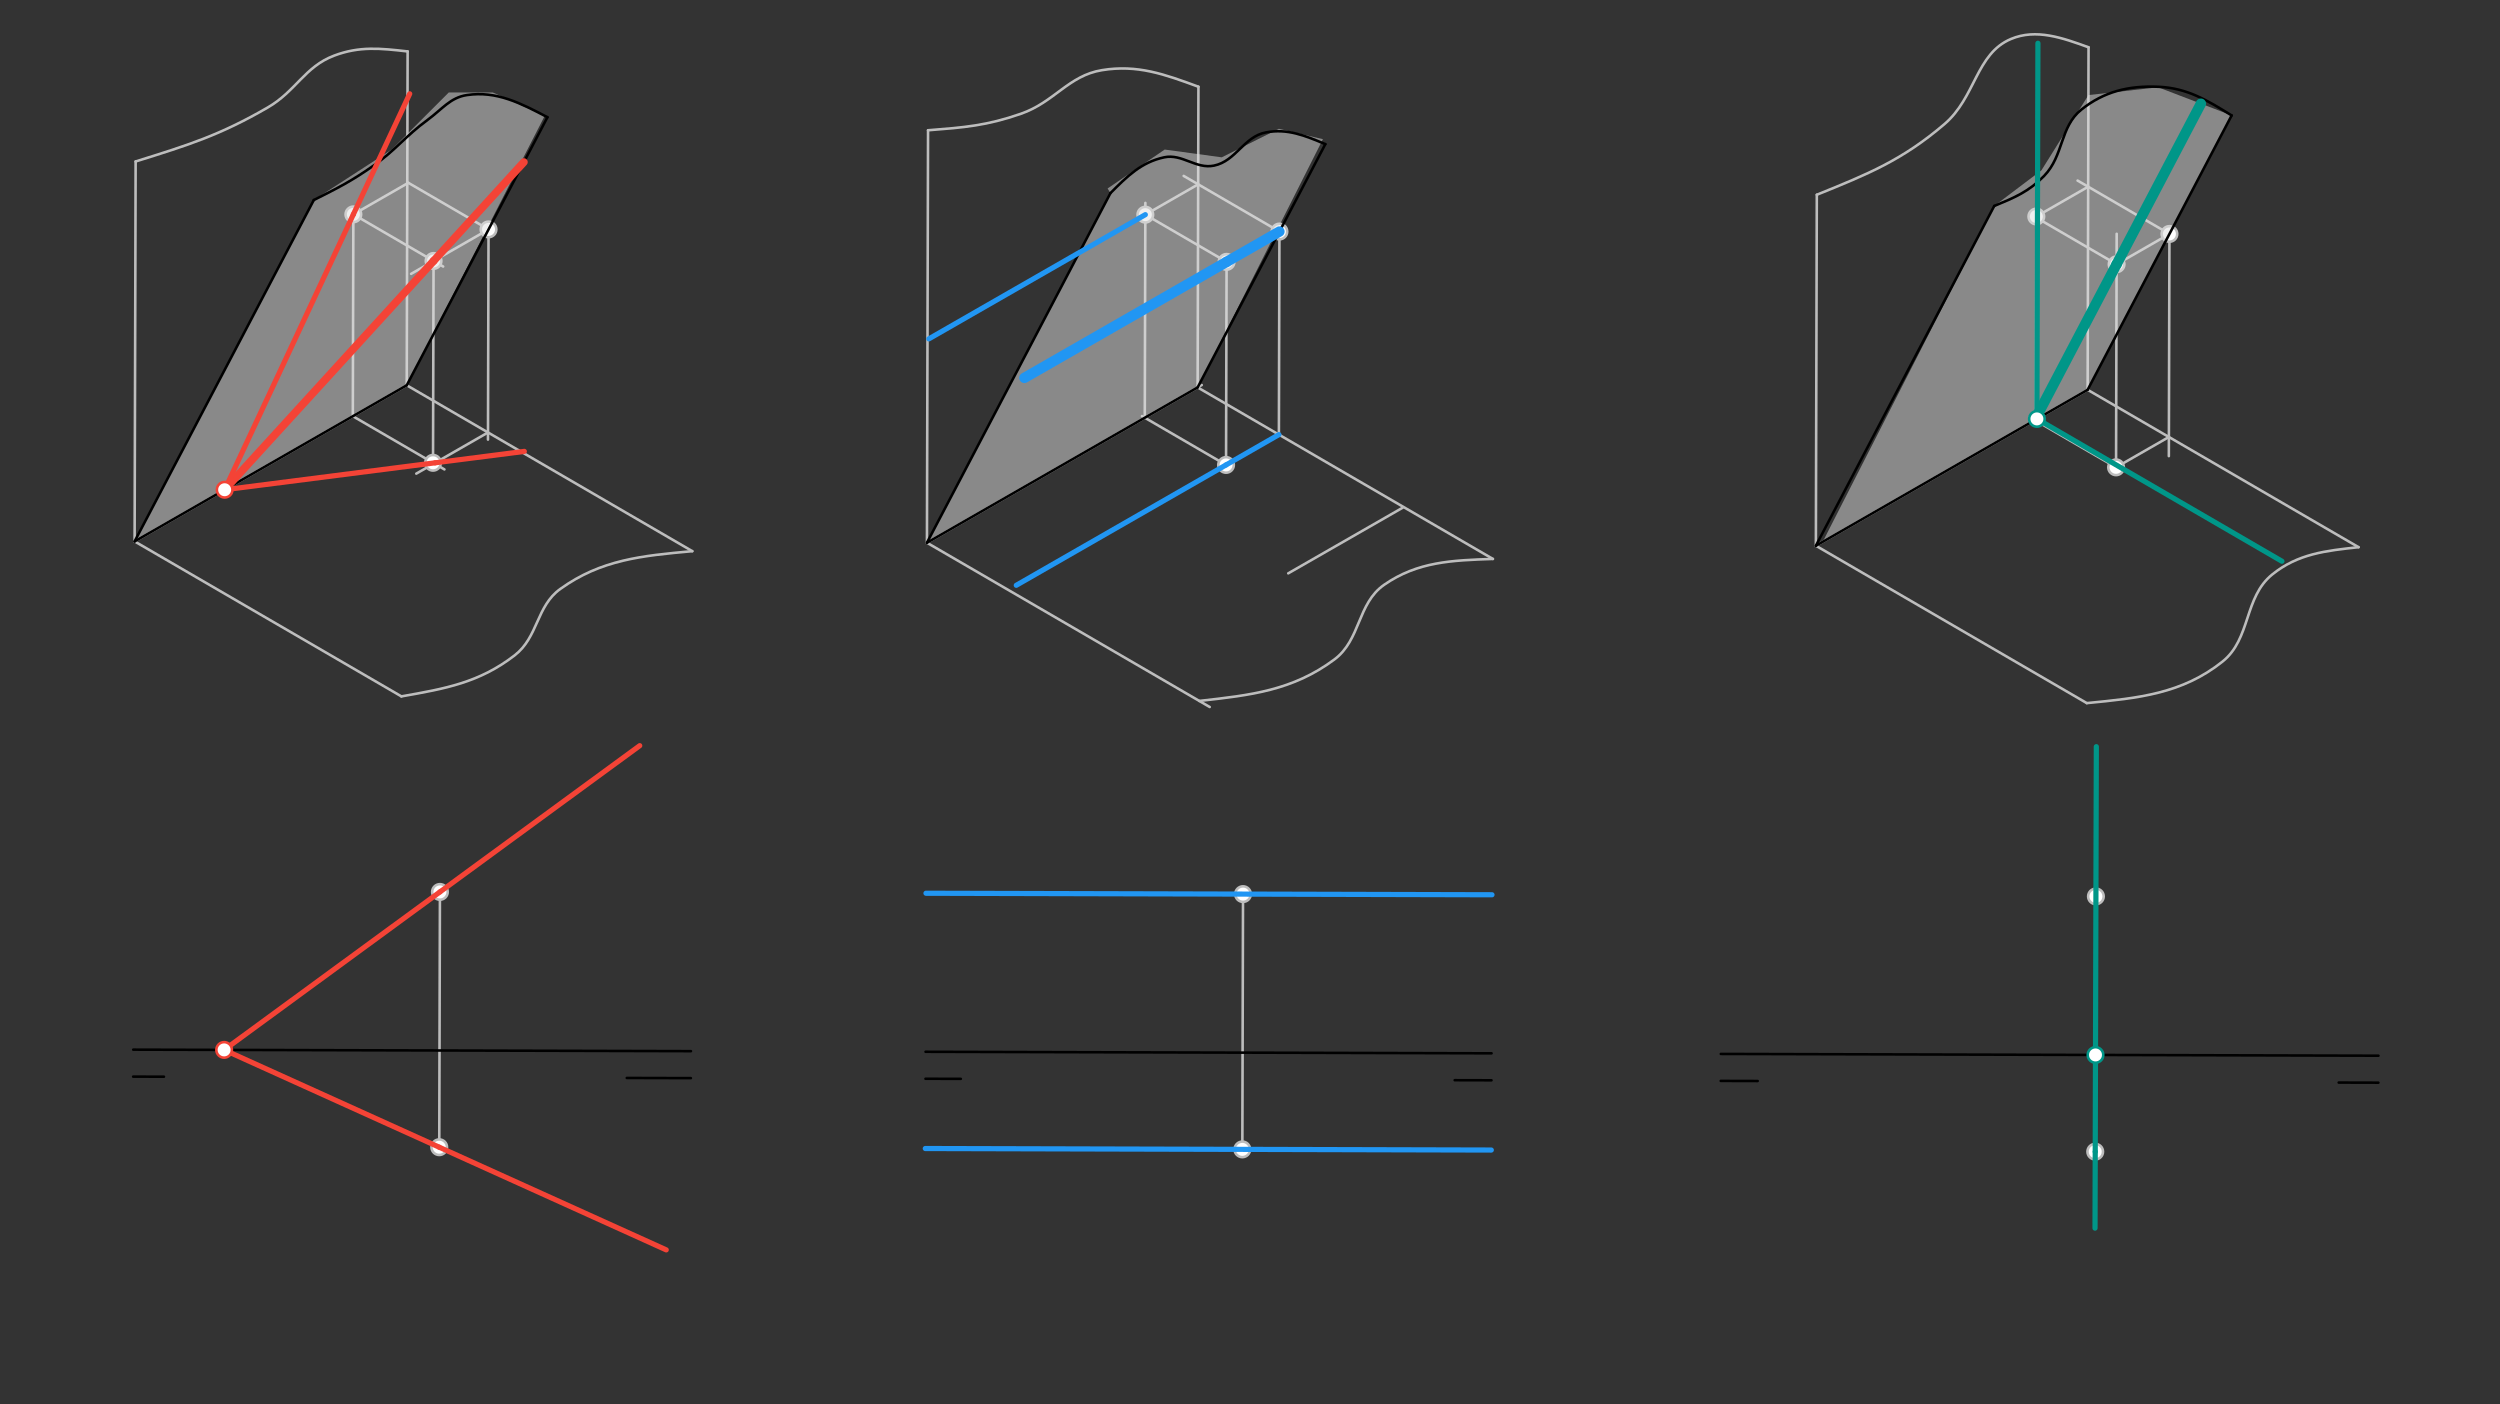 <svg xmlns="http://www.w3.org/2000/svg" class="svg--816" height="100%" preserveAspectRatio="xMidYMid meet" viewBox="0 0 963.78 541.417" width="100%"><rect x="0" y="0" width="963.78" height="541.417" fill="#333333" stroke="none"/><defs><marker id="marker-arrow" markerHeight="16" markerUnits="userSpaceOnUse" markerWidth="24" orient="auto-start-reverse" refX="24" refY="4" viewBox="0 0 24 8"><path d="M 0 0 L 24 4 L 0 8 z" stroke="inherit"></path></marker></defs><g class="aux-layer--949"><g class="element--733"><line stroke="#BDBDBD" stroke-dasharray="none" stroke-linecap="round" stroke-width="1" x1="804.806" x2="805.162" y1="150.274" y2="18.234"></line></g><g class="element--733"><line stroke="#BDBDBD" stroke-dasharray="none" stroke-linecap="round" stroke-width="1" x1="804.806" x2="700.04" y1="150.274" y2="210.385"></line></g><g class="element--733"><line stroke="#BDBDBD" stroke-dasharray="none" stroke-linecap="round" stroke-width="1" x1="700.04" x2="804.481" y1="210.385" y2="271.059"></line></g><g class="element--733"><line stroke="#BDBDBD" stroke-dasharray="none" stroke-linecap="round" stroke-width="1" x1="804.806" x2="909.247" y1="150.274" y2="210.948"></line></g><g class="element--733"><line stroke="#BDBDBD" stroke-dasharray="none" stroke-linecap="round" stroke-width="1" x1="700.04" x2="700.405" y1="210.385" y2="75.081"></line></g><g class="element--733"><line stroke="#BDBDBD" stroke-dasharray="none" stroke-linecap="round" stroke-width="1" x1="156.798" x2="51.895" y1="148.527" y2="208.716"></line></g><g class="element--733"><line stroke="#BDBDBD" stroke-dasharray="none" stroke-linecap="round" stroke-width="1" x1="51.895" x2="154.743" y1="208.716" y2="268.466"></line></g><g class="element--733"><line stroke="#BDBDBD" stroke-dasharray="none" stroke-linecap="round" stroke-width="1" x1="156.798" x2="266.886" y1="148.527" y2="212.483"></line></g><g class="element--733"><line stroke="#BDBDBD" stroke-dasharray="none" stroke-linecap="round" stroke-width="1" x1="156.798" x2="157.145" y1="148.527" y2="19.827"></line></g><g class="element--733"><line stroke="#BDBDBD" stroke-dasharray="none" stroke-linecap="round" stroke-width="1" x1="51.895" x2="52.29" y1="208.716" y2="62.246"></line></g><g class="element--733"><line stroke="#BDBDBD" stroke-dasharray="none" stroke-linecap="round" stroke-width="1" x1="357.345" x2="463.29" y1="209.223" y2="148.436"></line></g><g class="element--733"><line stroke="#BDBDBD" stroke-dasharray="none" stroke-linecap="round" stroke-width="1" x1="357.345" x2="466.357" y1="209.223" y2="272.554"></line></g><g class="element--733"><line stroke="#BDBDBD" stroke-dasharray="none" stroke-linecap="round" stroke-width="1" x1="461.698" x2="575.524" y1="149.349" y2="215.476"></line></g><g class="element--733"><line stroke="#BDBDBD" stroke-dasharray="none" stroke-linecap="round" stroke-width="1" x1="461.698" x2="462.011" y1="149.349" y2="33.438"></line></g><g class="element--733"><line stroke="#BDBDBD" stroke-dasharray="none" stroke-linecap="round" stroke-width="1" x1="357.345" x2="357.773" y1="209.223" y2="50.222"></line></g><g class="element--733"><path d="M 157.145 19.827 C 146.677 18.643, 138.659 17.737, 128.8 21.45 C 117.519 25.699, 114.072 35.146, 103.2 41.45 C 84.796 52.122, 72.602 55.92, 52.29 62.246" fill="none" stroke="#BDBDBD" stroke-linecap="round" stroke-width="1"></path></g><g class="element--733"><path d="M 154.743 268.466 C 171.679 265.48, 184.794 263.167, 198.4 252.65 C 207.503 245.614, 206.743 233.71, 216 227.05 C 231.771 215.703, 247.538 214.257, 266.886 212.483" fill="none" stroke="#BDBDBD" stroke-linecap="round" stroke-width="1"></path></g><g class="element--733"><path d="M 462.011 33.438 C 448.959 28.642, 438.523 24.808, 424.8 27.05 C 411.92 29.155, 406.478 39.367, 393.6 43.85 C 380.375 48.454, 371.734 49.13, 357.773 50.222" fill="none" stroke="#BDBDBD" stroke-linecap="round" stroke-width="1"></path></g><g class="element--733"><path d="M 575.524 215.476 C 559.837 216.019, 546.482 216.482, 533.6 225.45 C 523.253 232.653, 524.596 246.656, 514.4 254.25 C 498.359 266.198, 482.213 267.999, 462.335 270.217" fill="none" stroke="#BDBDBD" stroke-linecap="round" stroke-width="1"></path></g><g class="element--733"><path d="M 805.162 18.234 C 795.202 14.626, 784.953 10.914, 775.2 15.05 C 761.732 20.762, 761.648 37.561, 749.6 47.85 C 733.318 61.755, 720.251 67.046, 700.405 75.081" fill="none" stroke="#BDBDBD" stroke-linecap="round" stroke-width="1"></path></g><g class="element--733"><path d="M 909.247 210.948 C 896.615 212.314, 885.889 213.473, 876 221.45 C 865.024 230.304, 867.802 246.256, 856.8 255.05 C 841.244 267.483, 824.301 269.131, 804.481 271.059" fill="none" stroke="#BDBDBD" stroke-linecap="round" stroke-width="1"></path></g><g class="element--733"><line stroke="#BDBDBD" stroke-dasharray="none" stroke-linecap="round" stroke-width="1" x1="157.419" x2="188.69" y1="70.482" y2="88.649"></line></g><g class="element--733"><line stroke="#BDBDBD" stroke-dasharray="none" stroke-linecap="round" stroke-width="1" x1="188.337" x2="188.119" y1="88.444" y2="169.468"></line></g><g class="element--733"><line stroke="#BDBDBD" stroke-dasharray="none" stroke-linecap="round" stroke-width="1" x1="157.419" x2="136.225" y1="70.482" y2="82.643"></line></g><g class="element--733"><line stroke="#BDBDBD" stroke-dasharray="none" stroke-linecap="round" stroke-width="1" x1="136.225" x2="136.015" y1="82.643" y2="160.503"></line></g><g class="element--733"><line stroke="#BDBDBD" stroke-dasharray="none" stroke-linecap="round" stroke-width="1" x1="136.016" x2="171.329" y1="160.451" y2="180.966"></line></g><g class="element--733"><line stroke="#BDBDBD" stroke-dasharray="none" stroke-linecap="round" stroke-width="1" x1="188.126" x2="160.486" y1="166.727" y2="182.586"></line></g><g class="element--733"><line stroke="#BDBDBD" stroke-dasharray="none" stroke-linecap="round" stroke-width="1" x1="188.337" x2="158.489" y1="88.444" y2="105.57"></line></g><g class="element--733"><line stroke="#BDBDBD" stroke-dasharray="none" stroke-linecap="round" stroke-width="1" x1="136.225" x2="170.834" y1="82.643" y2="102.749"></line></g><g class="element--733"><line stroke="#BDBDBD" stroke-dasharray="none" stroke-linecap="round" stroke-width="1" x1="167.143" x2="166.933" y1="100.604" y2="178.65"></line></g><g class="element--733"><line stroke="#BDBDBD" stroke-dasharray="none" stroke-linecap="round" stroke-width="1" x1="836.345" x2="836.114" y1="90.191" y2="175.84"></line></g><g class="element--733"><line stroke="#BDBDBD" stroke-dasharray="none" stroke-linecap="round" stroke-width="1" x1="836.345" x2="800.937" y1="90.191" y2="69.62"></line></g><g class="element--733"><line stroke="#BDBDBD" stroke-dasharray="none" stroke-linecap="round" stroke-width="1" x1="815.763" x2="816.006" y1="180.162" y2="90.136"></line></g><g class="element--733"><line stroke="#BDBDBD" stroke-dasharray="none" stroke-linecap="round" stroke-width="1" x1="815.974" x2="785.403" y1="101.879" y2="84.118"></line></g><g class="element--733"><line stroke="#BDBDBD" stroke-dasharray="none" stroke-linecap="round" stroke-width="1" x1="805.017" x2="785.026" y1="71.991" y2="83.461"></line></g><g class="element--733"><line stroke="#BDBDBD" stroke-dasharray="none" stroke-linecap="round" stroke-width="1" x1="836.345" x2="815.974" y1="90.191" y2="101.879"></line></g><g class="element--733"><line stroke="#BDBDBD" stroke-dasharray="none" stroke-linecap="round" stroke-width="1" x1="836.134" x2="815.763" y1="168.474" y2="180.162"></line></g><g class="element--733"><line stroke="#BDBDBD" stroke-dasharray="none" stroke-linecap="round" stroke-width="1" x1="815.763" x2="782.413" y1="180.162" y2="160.787"></line></g><g class="element--733"><line stroke="#BDBDBD" stroke-dasharray="none" stroke-linecap="round" stroke-width="1" x1="785.026" x2="784.809" y1="83.461" y2="163.852"></line></g><g class="element--733"><line stroke="#BDBDBD" stroke-dasharray="none" stroke-linecap="round" stroke-width="1" x1="493.237" x2="493.025" y1="89.266" y2="168.023"></line></g><g class="element--733"><line stroke="#BDBDBD" stroke-dasharray="none" stroke-linecap="round" stroke-width="1" x1="493.237" x2="456.328" y1="89.266" y2="67.823"></line></g><g class="element--733"><line stroke="#BDBDBD" stroke-dasharray="none" stroke-linecap="round" stroke-width="1" x1="493.026" x2="467.764" y1="167.549" y2="182.044"></line></g><g class="element--733"><line stroke="#BDBDBD" stroke-dasharray="none" stroke-linecap="round" stroke-width="1" x1="493.237" x2="469.668" y1="89.266" y2="102.789"></line></g><g class="element--733"><line stroke="#BDBDBD" stroke-dasharray="none" stroke-linecap="round" stroke-width="1" x1="472.655" x2="472.861" y1="179.237" y2="102.798"></line></g><g class="element--733"><line stroke="#BDBDBD" stroke-dasharray="none" stroke-linecap="round" stroke-width="1" x1="540.71" x2="496.634" y1="195.741" y2="221.03"></line></g><g class="element--733"><line stroke="#BDBDBD" stroke-dasharray="none" stroke-linecap="round" stroke-width="1" x1="472.655" x2="440.251" y1="179.237" y2="160.412"></line></g><g class="element--733"><line stroke="#BDBDBD" stroke-dasharray="none" stroke-linecap="round" stroke-width="1" x1="441.327" x2="441.55" y1="161.037" y2="78.228"></line></g><g class="element--733"><line stroke="#BDBDBD" stroke-dasharray="none" stroke-linecap="round" stroke-width="1" x1="461.909" x2="438.775" y1="71.066" y2="84.34"></line></g><g class="element--733"><line stroke="#BDBDBD" stroke-dasharray="none" stroke-linecap="round" stroke-width="1" x1="441.538" x2="473.663" y1="82.754" y2="101.417"></line></g><g class="element--733"><line stroke="#BDBDBD" stroke-dasharray="none" stroke-linecap="round" stroke-width="1" x1="169.6" x2="169.335" y1="343.85" y2="442.262"></line></g><g class="element--733"><line stroke="#BDBDBD" stroke-dasharray="none" stroke-linecap="round" stroke-width="1" x1="479.2" x2="478.935" y1="344.685" y2="443.097"></line></g><g class="element--733"><line stroke="#BDBDBD" stroke-dasharray="none" stroke-linecap="round" stroke-width="1" x1="808.002" x2="807.737" y1="345.571" y2="443.983"></line></g><g class="element--733"><circle cx="167.143" cy="100.604" r="3" stroke="#BDBDBD" stroke-width="1" fill="#ffffff"></circle>}</g><g class="element--733"><circle cx="188.337" cy="88.444" r="3" stroke="#BDBDBD" stroke-width="1" fill="#ffffff"></circle>}</g><g class="element--733"><circle cx="166.933" cy="178.413" r="3" stroke="#BDBDBD" stroke-width="1" fill="#ffffff"></circle>}</g><g class="element--733"><circle cx="136.225" cy="82.643" r="3" stroke="#BDBDBD" stroke-width="1" fill="#ffffff"></circle>}</g><g class="element--733"><circle cx="493.237" cy="89.266" r="3" stroke="#BDBDBD" stroke-width="1" fill="#ffffff"></circle>}</g><g class="element--733"><circle cx="836.345" cy="90.191" r="3" stroke="#BDBDBD" stroke-width="1" fill="#ffffff"></circle>}</g><g class="element--733"><circle cx="785.026" cy="83.461" r="3" stroke="#BDBDBD" stroke-width="1" fill="#ffffff"></circle>}</g><g class="element--733"><circle cx="815.974" cy="101.879" r="3" stroke="#BDBDBD" stroke-width="1" fill="#ffffff"></circle>}</g><g class="element--733"><circle cx="815.763" cy="180.162" r="3" stroke="#BDBDBD" stroke-width="1" fill="#ffffff"></circle>}</g><g class="element--733"><circle cx="472.866" cy="100.954" r="3" stroke="#BDBDBD" stroke-width="1" fill="#ffffff"></circle>}</g><g class="element--733"><circle cx="441.538" cy="82.754" r="3" stroke="#BDBDBD" stroke-width="1" fill="#ffffff"></circle>}</g><g class="element--733"><circle cx="472.655" cy="179.237" r="3" stroke="#BDBDBD" stroke-width="1" fill="#ffffff"></circle>}</g><g class="element--733"><circle cx="169.6" cy="343.85" r="3" stroke="#BDBDBD" stroke-width="1" fill="#ffffff"></circle>}</g><g class="element--733"><circle cx="169.335" cy="442.262" r="3" stroke="#BDBDBD" stroke-width="1" fill="#ffffff"></circle>}</g><g class="element--733"><circle cx="479.2" cy="344.685" r="3" stroke="#BDBDBD" stroke-width="1" fill="#ffffff"></circle>}</g><g class="element--733"><circle cx="478.935" cy="443.097" r="3" stroke="#BDBDBD" stroke-width="1" fill="#ffffff"></circle>}</g><g class="element--733"><circle cx="808.002" cy="345.571" r="3" stroke="#BDBDBD" stroke-width="1" fill="#ffffff"></circle>}</g><g class="element--733"><circle cx="807.737" cy="443.983" r="3" stroke="#BDBDBD" stroke-width="1" fill="#ffffff"></circle>}</g></g><g class="main-layer--75a"><g class="element--733"><g fill="#E0E0E0" opacity="0.5"><path d="M 120.973 77.121 L 51.895 208.716 L 156.798 148.527 L 210 44.656 L 190 35.656 L 173 35.656 L 151 57.656 L 120.973 77.121 Z" stroke="none"></path></g></g><g class="element--733"><g fill="#E0E0E0" opacity="0.5"><path d="M 428.087 74.455 L 357.345 209.223 L 461.698 149.349 L 510 53.656 L 493 49.656 L 471 60.656 L 449 57.656 L 427 72.656 Z" stroke="none"></path></g></g><g class="element--733"><g fill="#E0E0E0" opacity="0.5"><path d="M 768.794 79.406 L 702.686 208.866 L 804.806 150.274 L 860.328 44.503 L 832 33.656 L 805.113 36.657 L 787 65.656 L 768.794 79.406 Z" stroke="none"></path></g></g><g class="element--733"><line stroke="#000000" stroke-dasharray="none" stroke-linecap="round" stroke-width="1" x1="156.798" x2="51.895" y1="148.527" y2="208.716"></line></g><g class="element--733"><line stroke="#000000" stroke-dasharray="none" stroke-linecap="round" stroke-width="1" x1="51.895" x2="120.973" y1="208.716" y2="77.121"></line></g><g class="element--733"><line stroke="#000000" stroke-dasharray="none" stroke-linecap="round" stroke-width="1" x1="156.798" x2="211.043" y1="148.527" y2="45.189"></line></g><g class="element--733"><path d="M 211.043 45.189 C 200.766 39.81, 191.474 34.946, 180 36.65 C 173.593 37.602, 170.503 42.068, 164.8 46.25 C 156.157 52.589, 152.726 57.718, 144 63.85 C 135.488 69.831, 130.27 72.452, 120.973 77.121" fill="none" stroke="#000000" stroke-linecap="round" stroke-width="1"></path></g><g class="element--733"><line stroke="#000000" stroke-dasharray="none" stroke-linecap="round" stroke-width="1" x1="357.345" x2="428.087" y1="209.223" y2="74.455"></line></g><g class="element--733"><line stroke="#000000" stroke-dasharray="none" stroke-linecap="round" stroke-width="1" x1="461.698" x2="510.926" y1="149.349" y2="55.568"></line></g><g class="element--733"><line stroke="#000000" stroke-dasharray="none" stroke-linecap="round" stroke-width="1" x1="700.04" x2="768.794" y1="210.385" y2="79.406"></line></g><g class="element--733"><line stroke="#000000" stroke-dasharray="none" stroke-linecap="round" stroke-width="1" x1="804.806" x2="860.328" y1="150.274" y2="44.503"></line></g><g class="element--733"><path d="M 428.087 74.455 C 434.481 68.034, 439.94 62.551, 448.8 60.65 C 455.728 59.163, 461.041 65.276, 468 63.85 C 476.489 62.111, 479.519 52.658, 488 51.05 C 496.346 49.468, 503.09 52.289, 510.926 55.568" fill="none" stroke="#000000" stroke-linecap="round" stroke-width="1"></path></g><g class="element--733"><path d="M 768.794 79.406 C 776.568 76.19, 782.139 73.885, 788 67.85 C 795.68 59.942, 794.061 48.907, 802.4 42.25 C 811.167 35.252, 820.632 32.978, 832 33.45 C 843.194 33.915, 850.797 38.614, 860.328 44.503" fill="none" stroke="#000000" stroke-linecap="round" stroke-width="1"></path></g><g class="element--733"><line stroke="#000000" stroke-dasharray="none" stroke-linecap="round" stroke-width="1" x1="357.345" x2="461.698" y1="209.223" y2="149.349"></line></g><g class="element--733"><line stroke="#000000" stroke-dasharray="none" stroke-linecap="round" stroke-width="1" x1="700.04" x2="804.806" y1="210.385" y2="150.274"></line></g><g class="element--733"><line stroke="#000000" stroke-dasharray="none" stroke-linecap="round" stroke-width="1" x1="51.367" x2="266.366" y1="404.655" y2="405.234"></line></g><g class="element--733"><line stroke="#000000" stroke-dasharray="none" stroke-linecap="round" stroke-width="1" x1="356.816" x2="575.01" y1="405.478" y2="406.066"></line></g><g class="element--733"><line stroke="#000000" stroke-dasharray="none" stroke-linecap="round" stroke-width="1" x1="663.394" x2="916.919" y1="406.304" y2="406.988"></line></g><g class="element--733"><line stroke="#000000" stroke-dasharray="none" stroke-linecap="round" stroke-width="1" x1="51.339" x2="63.202" y1="415.053" y2="415.085"></line></g><g class="element--733"><line stroke="#000000" stroke-dasharray="none" stroke-linecap="round" stroke-width="1" x1="241.631" x2="266.338" y1="415.565" y2="415.632"></line></g><g class="element--733"><line stroke="#000000" stroke-dasharray="none" stroke-linecap="round" stroke-width="1" x1="356.788" x2="370.4" y1="415.876" y2="415.913"></line></g><g class="element--733"><line stroke="#000000" stroke-dasharray="none" stroke-linecap="round" stroke-width="1" x1="574.982" x2="560.801" y1="416.464" y2="416.426"></line></g><g class="element--733"><line stroke="#000000" stroke-dasharray="none" stroke-linecap="round" stroke-width="1" x1="663.366" x2="677.6" y1="416.702" y2="416.741"></line></g><g class="element--733"><line stroke="#000000" stroke-dasharray="none" stroke-linecap="round" stroke-width="1" x1="916.891" x2="901.6" y1="417.386" y2="417.344"></line></g><g class="element--733"><line stroke="#F44336" stroke-dasharray="none" stroke-linecap="round" stroke-width="3" x1="86.605" x2="167.143" y1="188.801" y2="100.604"></line></g><g class="element--733"><line stroke="#F44336" stroke-dasharray="none" stroke-linecap="round" stroke-width="3" x1="167.143" x2="201.946" y1="100.604" y2="62.492"></line></g><g class="element--733"><line stroke="#F44336" stroke-dasharray="none" stroke-linecap="round" stroke-width="2" x1="86.605" x2="136.225" y1="188.801" y2="82.643"></line></g><g class="element--733"><line stroke="#F44336" stroke-dasharray="none" stroke-linecap="round" stroke-width="2" x1="136.225" x2="157.948" y1="82.643" y2="36.169"></line></g><g class="element--733"><line stroke="#F44336" stroke-dasharray="none" stroke-linecap="round" stroke-width="2" x1="86.605" x2="167.755" y1="188.801" y2="178.415"></line></g><g class="element--733"><line stroke="#F44336" stroke-dasharray="none" stroke-linecap="round" stroke-width="2" x1="167.755" x2="202.127" y1="178.415" y2="174.016"></line></g><g class="element--733"><line stroke="#F44336" stroke-dasharray="none" stroke-linecap="round" stroke-width="2" x1="86.404" x2="169.335" y1="404.749" y2="442.262"></line></g><g class="element--733"><line stroke="#F44336" stroke-dasharray="none" stroke-linecap="round" stroke-width="2" x1="169.335" x2="256.832" y1="442.262" y2="481.841"></line></g><g class="element--733"><line stroke="#F44336" stroke-dasharray="none" stroke-linecap="round" stroke-width="2" x1="86.404" x2="169.6" y1="404.749" y2="343.85"></line></g><g class="element--733"><line stroke="#F44336" stroke-dasharray="none" stroke-linecap="round" stroke-width="2" x1="169.6" x2="246.624" y1="343.85" y2="287.469"></line></g><g class="element--733"><line stroke="#2196F3" stroke-dasharray="none" stroke-linecap="round" stroke-width="4" x1="472.866" x2="394.918" y1="100.954" y2="145.678"></line></g><g class="element--733"><line stroke="#2196F3" stroke-dasharray="none" stroke-linecap="round" stroke-width="4" x1="472.866" x2="493.237" y1="100.954" y2="89.266"></line></g><g class="element--733"><line stroke="#2196F3" stroke-dasharray="none" stroke-linecap="round" stroke-width="2" x1="472.655" x2="391.791" y1="179.237" y2="225.634"></line></g><g class="element--733"><line stroke="#2196F3" stroke-dasharray="none" stroke-linecap="round" stroke-width="2" x1="472.655" x2="493.026" y1="179.237" y2="167.549"></line></g><g class="element--733"><line stroke="#2196F3" stroke-dasharray="none" stroke-linecap="round" stroke-width="2" x1="441.538" x2="358.084" y1="82.754" y2="130.637"></line></g><g class="element--733"><line stroke="#2196F3" stroke-dasharray="none" stroke-linecap="round" stroke-width="2" x1="356.98" x2="575.175" y1="344.355" y2="344.943"></line></g><g class="element--733"><line stroke="#2196F3" stroke-dasharray="none" stroke-linecap="round" stroke-width="2" x1="356.715" x2="574.91" y1="442.767" y2="443.355"></line></g><g class="element--733"><line stroke="#009688" stroke-dasharray="none" stroke-linecap="round" stroke-width="4" x1="815.974" x2="784.427" y1="101.879" y2="161.979"></line></g><g class="element--733"><line stroke="#009688" stroke-dasharray="none" stroke-linecap="round" stroke-width="4" x1="815.974" x2="848.468" y1="101.879" y2="39.976"></line></g><g class="element--733"><line stroke="#009688" stroke-dasharray="none" stroke-linecap="round" stroke-width="2" x1="784.816" x2="879.703" y1="161.237" y2="216.361"></line></g><g class="element--733"><line stroke="#009688" stroke-dasharray="none" stroke-linecap="round" stroke-width="2" x1="785.255" x2="785.645" y1="161.492" y2="16.68"></line></g><g class="element--733"><line stroke="#009688" stroke-dasharray="none" stroke-linecap="round" stroke-width="2" x1="807.737" x2="808.157" y1="443.983" y2="287.855"></line></g><g class="element--733"><line stroke="#009688" stroke-dasharray="none" stroke-linecap="round" stroke-width="2" x1="807.737" x2="807.657" y1="443.983" y2="473.46"></line></g><g class="element--733"><circle cx="86.605" cy="188.801" r="3" stroke="#F44336" stroke-width="1" fill="#ffffff"></circle>}</g><g class="element--733"><circle cx="86.404" cy="404.749" r="3" stroke="#F44336" stroke-width="1" fill="#ffffff"></circle>}</g><g class="element--733"><circle cx="785.255" cy="161.492" r="3" stroke="#009688" stroke-width="1" fill="#ffffff"></circle>}</g><g class="element--733"><circle cx="807.837" cy="406.694" r="3" stroke="#009688" stroke-width="1" fill="#ffffff"></circle>}</g></g><g class="snaps-layer--ac6"></g><g class="temp-layer--52d"></g></svg>